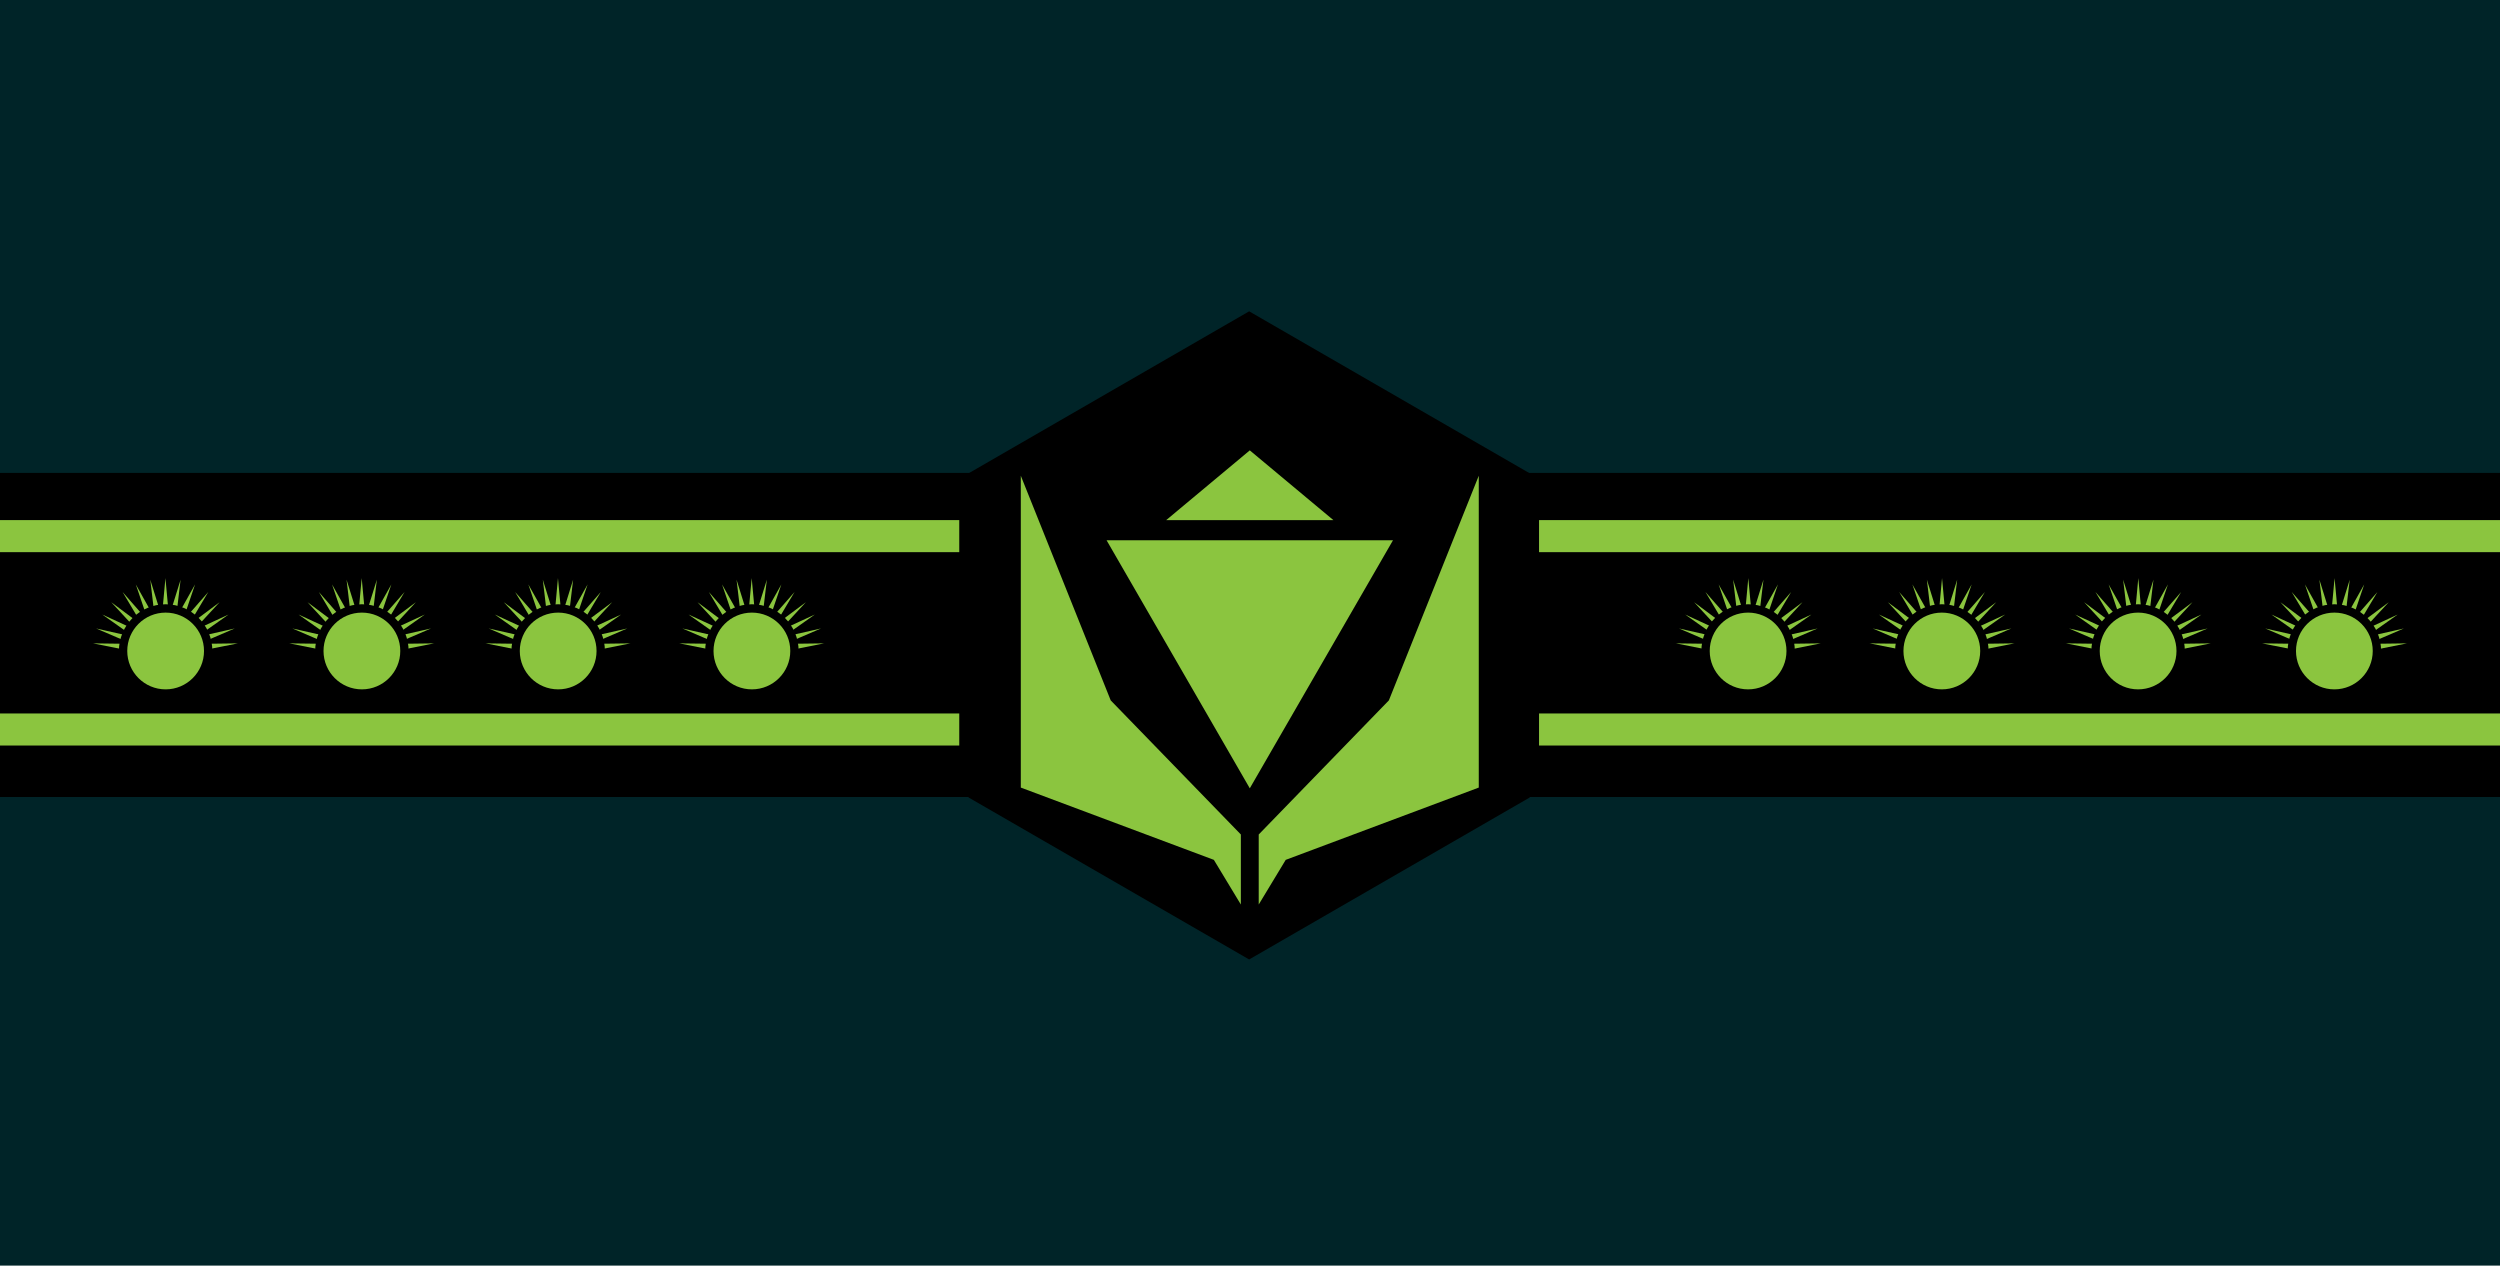 <?xml version="1.0" encoding="UTF-8"?><svg id="Layer_1" xmlns="http://www.w3.org/2000/svg" viewBox="0 0 2995.2 1516.32"><defs><style>.cls-1{fill:#002428;}.cls-2{fill:#8bc53f;}</style></defs><rect class="cls-1" x="739.44" y="-739.44" width="1516.32" height="2995.2" transform="translate(2255.76 -739.44) rotate(90)"/><rect x="0" y="566.57" width="2995.2" height="388.3" transform="translate(2995.2 1521.45) rotate(-180)"/><rect x="0" y="681.84" width="2995.2" height="158.82"/><polygon points="1832.83 955.39 1832.83 567.12 1496.58 372.99 1160.34 567.12 1160.34 955.39 1496.58 1149.52 1832.83 955.39"/><rect class="cls-2" x="0" y="854.79" width="2995.2" height="38.41" transform="translate(2995.2 1747.99) rotate(180)"/><rect class="cls-2" x="0" y="623.12" width="2995.2" height="38.41"/><rect x="1149.27" y="602.65" width="694.62" height="317.93"/><g><polygon class="cls-2" points="1486.65 1083.7 1486.65 999.79 1330.73 839.14 1223 569.95 1223 943.58 1454.29 1030.17 1486.65 1083.7"/><polygon class="cls-2" points="1497.35 944.46 1668.91 647.31 1325.78 647.31 1497.35 944.46"/><polygon class="cls-2" points="1508.04 1083.7 1508.04 999.79 1663.96 839.14 1771.69 569.95 1771.69 943.58 1540.4 1030.17 1508.04 1083.7"/><polygon class="cls-2" points="1497.35 539.57 1397.19 623.14 1597.5 623.14 1497.35 539.57"/></g><g><polygon class="cls-2" points="859.65 779.93 941.55 779.93 941.55 779.93 987.45 770.8 940.65 771.41 983.65 752.94 938.01 763.27 976.23 736.27 933.73 755.86 965.5 721.5 928 749.5 951.93 709.28 921.07 744.47 936.12 700.15 913.25 740.98 918.76 694.51 904.88 739.2 900.6 692.6 896.32 739.2 882.44 694.51 887.95 740.98 865.08 700.15 880.13 744.47 849.27 709.28 873.2 749.5 835.7 721.5 867.47 755.86 824.97 736.27 863.19 763.27 817.55 752.94 860.55 771.41 813.75 770.8 859.65 779.93"/><g><path class="cls-2" d="M900.84,830.91c-28.11,0-50.98-22.87-50.98-50.98s22.87-50.98,50.98-50.98,50.98,22.87,50.98,50.98-22.87,50.98-50.98,50.98Z"/><path d="M900.84,733.95c25.39,0,45.98,20.59,45.98,45.98s-20.59,45.98-45.98,45.98c-25.39,0-45.98-20.59-45.98-45.98,0-25.39,20.59-45.98,45.98-45.98m0-10h0c-30.87,0-55.98,25.11-55.98,55.98,0,30.87,25.11,55.98,55.98,55.98,30.87,0,55.98-25.11,55.98-55.98s-25.11-55.98-55.98-55.98h0Z"/></g><polygon class="cls-2" points="627.55 779.93 709.44 779.93 709.44 779.93 755.34 770.8 708.55 771.41 751.55 752.94 705.9 763.27 744.12 736.27 701.62 755.86 733.39 721.5 695.89 749.5 719.82 709.28 688.97 744.47 704.01 700.15 681.15 740.98 686.65 694.51 672.78 739.2 668.49 692.6 664.21 739.2 650.34 694.51 655.84 740.98 632.98 700.15 648.02 744.47 617.17 709.28 641.09 749.5 603.6 721.5 635.37 755.86 592.87 736.27 631.09 763.27 585.44 752.94 628.44 771.41 581.65 770.8 627.55 779.93"/><g><path class="cls-2" d="M668.73,830.91c-28.11,0-50.98-22.87-50.98-50.98s22.87-50.98,50.98-50.98,50.98,22.87,50.98,50.98-22.87,50.98-50.98,50.98Z"/><path d="M668.73,733.95c25.39,0,45.98,20.59,45.98,45.98s-20.59,45.98-45.98,45.98c-25.39,0-45.98-20.59-45.98-45.98s20.59-45.98,45.98-45.98m0-10h0c-30.87,0-55.98,25.11-55.98,55.98s25.11,55.98,55.98,55.98c30.87,0,55.98-25.11,55.98-55.98s-25.11-55.98-55.98-55.98h0Z"/></g><polygon class="cls-2" points="392.4 779.93 474.3 779.93 474.3 779.93 520.19 770.8 473.4 771.41 516.4 752.94 470.76 763.27 508.97 736.27 466.48 755.86 498.24 721.5 460.75 749.5 484.68 709.28 453.82 744.47 468.87 700.15 446 740.98 451.5 694.51 437.63 739.2 433.35 692.6 429.07 739.2 415.19 694.51 420.69 740.98 397.83 700.15 412.87 744.47 382.02 709.28 405.95 749.5 368.45 721.5 400.22 755.86 357.72 736.27 395.94 763.27 350.3 752.94 393.29 771.41 346.5 770.8 392.4 779.93"/><g><path class="cls-2" d="M433.58,830.91c-28.11,0-50.98-22.87-50.98-50.98s22.87-50.98,50.98-50.98,50.98,22.87,50.98,50.98-22.87,50.98-50.98,50.98Z"/><path d="M433.58,733.95c25.39,0,45.98,20.59,45.98,45.98,0,25.39-20.59,45.98-45.98,45.98-25.39,0-45.98-20.59-45.98-45.98s20.59-45.98,45.98-45.98m0-10h0c-30.87,0-55.98,25.11-55.98,55.98s25.11,55.98,55.98,55.98c30.87,0,55.98-25.11,55.98-55.98,0-30.87-25.11-55.98-55.98-55.98h0Z"/></g><polygon class="cls-2" points="157.25 779.93 239.15 779.93 239.15 779.93 285.05 770.8 238.25 771.41 281.25 752.94 235.61 763.27 273.83 736.27 231.33 755.86 263.1 721.5 225.6 749.5 249.53 709.28 218.67 744.47 233.72 700.15 210.85 740.98 216.36 694.51 202.48 739.2 198.2 692.6 193.92 739.2 180.04 694.51 185.55 740.98 162.68 700.15 177.73 744.47 146.87 709.28 170.8 749.5 133.3 721.5 165.07 755.86 122.57 736.27 160.79 763.27 115.15 752.94 158.15 771.41 111.35 770.8 157.25 779.93"/><g><path class="cls-2" d="M198.44,830.91c-28.11,0-50.98-22.87-50.98-50.98s22.87-50.98,50.98-50.98,50.98,22.87,50.98,50.98-22.87,50.98-50.98,50.98Z"/><path d="M198.44,733.95c25.39,0,45.98,20.59,45.98,45.98s-20.59,45.98-45.98,45.98c-25.39,0-45.98-20.59-45.98-45.98s20.59-45.98,45.98-45.98m0-10h0c-30.87,0-55.98,25.11-55.98,55.98s25.11,55.98,55.98,55.98c30.87,0,55.98-25.11,55.98-55.98s-25.11-55.98-55.98-55.98h0Z"/></g></g><g><polygon class="cls-2" points="2135.55 779.93 2053.65 779.93 2053.65 779.93 2007.75 770.8 2054.55 771.41 2011.55 752.94 2057.19 763.27 2018.97 736.27 2061.47 755.86 2029.7 721.5 2067.2 749.5 2043.27 709.28 2074.13 744.47 2059.08 700.15 2081.95 740.98 2076.44 694.51 2090.32 739.2 2094.6 692.6 2098.88 739.2 2112.76 694.51 2107.25 740.98 2130.12 700.15 2115.07 744.47 2145.93 709.28 2122 749.5 2159.5 721.5 2127.73 755.86 2170.23 736.27 2132.01 763.27 2177.65 752.94 2134.65 771.41 2181.45 770.8 2135.55 779.93"/><g><path class="cls-2" d="M2094.36,830.91c-28.11,0-50.98-22.87-50.98-50.98s22.87-50.98,50.98-50.98,50.98,22.87,50.98,50.98-22.87,50.98-50.98,50.98Z"/><path d="M2094.36,733.95c25.39,0,45.98,20.59,45.98,45.98s-20.59,45.98-45.98,45.98c-25.39,0-45.98-20.59-45.98-45.98s20.59-45.98,45.98-45.98m0-10c-14.95,0-29.01,5.82-39.58,16.4s-16.4,24.63-16.4,39.58c0,30.87,25.11,55.98,55.98,55.98,30.87,0,55.98-25.11,55.98-55.98s-25.11-55.98-55.98-55.98h0Z"/></g><polygon class="cls-2" points="2367.65 779.93 2285.76 779.93 2285.76 779.93 2239.86 770.8 2286.65 771.41 2243.65 752.94 2289.3 763.27 2251.08 736.27 2293.58 755.86 2261.81 721.5 2299.31 749.5 2275.38 709.28 2306.23 744.47 2291.19 700.15 2314.05 740.98 2308.55 694.51 2322.43 739.2 2326.71 692.6 2330.99 739.2 2344.86 694.51 2339.36 740.98 2362.22 700.15 2347.18 744.47 2378.03 709.28 2354.11 749.5 2391.6 721.5 2359.83 755.86 2402.33 736.27 2364.11 763.27 2409.76 752.94 2366.76 771.41 2413.55 770.8 2367.65 779.93"/><g><path class="cls-2" d="M2326.47,830.91c-28.11,0-50.98-22.87-50.98-50.98s22.87-50.98,50.98-50.98,50.98,22.87,50.98,50.98-22.87,50.98-50.98,50.98Z"/><path d="M2326.47,733.95c25.39,0,45.98,20.59,45.98,45.98s-20.59,45.98-45.98,45.98c-25.39,0-45.98-20.59-45.98-45.98s20.59-45.98,45.98-45.98m0-10c-14.95,0-29.01,5.82-39.58,16.4-10.57,10.57-16.4,24.63-16.4,39.58,0,30.87,25.11,55.98,55.98,55.98,30.87,0,55.98-25.11,55.98-55.98s-25.11-55.98-55.98-55.98h0Z"/></g><polygon class="cls-2" points="2602.8 779.93 2520.9 779.93 2520.9 779.93 2475.01 770.8 2521.8 771.41 2478.8 752.94 2524.44 763.27 2486.23 736.27 2528.72 755.86 2496.96 721.5 2534.45 749.5 2510.52 709.28 2541.38 744.47 2526.33 700.15 2549.2 740.98 2543.7 694.51 2557.57 739.2 2561.85 692.6 2566.13 739.2 2580.01 694.51 2574.51 740.98 2597.37 700.15 2582.33 744.47 2613.18 709.28 2589.25 749.5 2626.75 721.5 2594.98 755.86 2637.48 736.27 2599.26 763.27 2644.9 752.94 2601.91 771.41 2648.7 770.8 2602.8 779.93"/><g><path class="cls-2" d="M2561.62,830.91c-28.11,0-50.98-22.87-50.98-50.98s22.87-50.98,50.98-50.98,50.98,22.87,50.98,50.98-22.87,50.98-50.98,50.98Z"/><path d="M2561.62,733.95c25.39,0,45.98,20.59,45.98,45.98s-20.59,45.98-45.98,45.98c-25.39,0-45.98-20.59-45.98-45.98s20.59-45.98,45.98-45.98m0-10c-14.95,0-29.01,5.82-39.58,16.4s-16.4,24.63-16.4,39.58c0,30.87,25.11,55.98,55.98,55.98,30.87,0,55.98-25.11,55.98-55.98s-25.11-55.98-55.98-55.98h0Z"/></g><polygon class="cls-2" points="2837.95 779.93 2756.05 779.93 2756.05 779.93 2710.15 770.8 2756.95 771.41 2713.95 752.94 2759.59 763.27 2721.37 736.27 2763.87 755.86 2732.1 721.5 2769.6 749.5 2745.67 709.28 2776.53 744.47 2761.48 700.15 2784.35 740.98 2778.84 694.51 2792.72 739.2 2797 692.6 2801.28 739.2 2815.16 694.51 2809.65 740.98 2832.52 700.15 2817.47 744.47 2848.33 709.28 2824.4 749.5 2861.9 721.5 2830.13 755.86 2872.63 736.27 2834.41 763.27 2880.05 752.94 2837.05 771.41 2883.85 770.8 2837.95 779.93"/><g><path class="cls-2" d="M2796.76,830.91c-28.11,0-50.98-22.87-50.98-50.98s22.87-50.98,50.98-50.98,50.98,22.87,50.98,50.98-22.87,50.98-50.98,50.98Z"/><path d="M2796.76,733.95c25.39,0,45.98,20.59,45.98,45.98s-20.59,45.98-45.98,45.98c-25.39,0-45.98-20.59-45.98-45.98s20.59-45.98,45.98-45.98m0-10c-14.95,0-29.01,5.82-39.58,16.4-10.57,10.57-16.4,24.63-16.4,39.58,0,30.87,25.11,55.98,55.98,55.98,30.87,0,55.98-25.11,55.98-55.98s-25.11-55.98-55.98-55.98h0Z"/></g></g></svg>